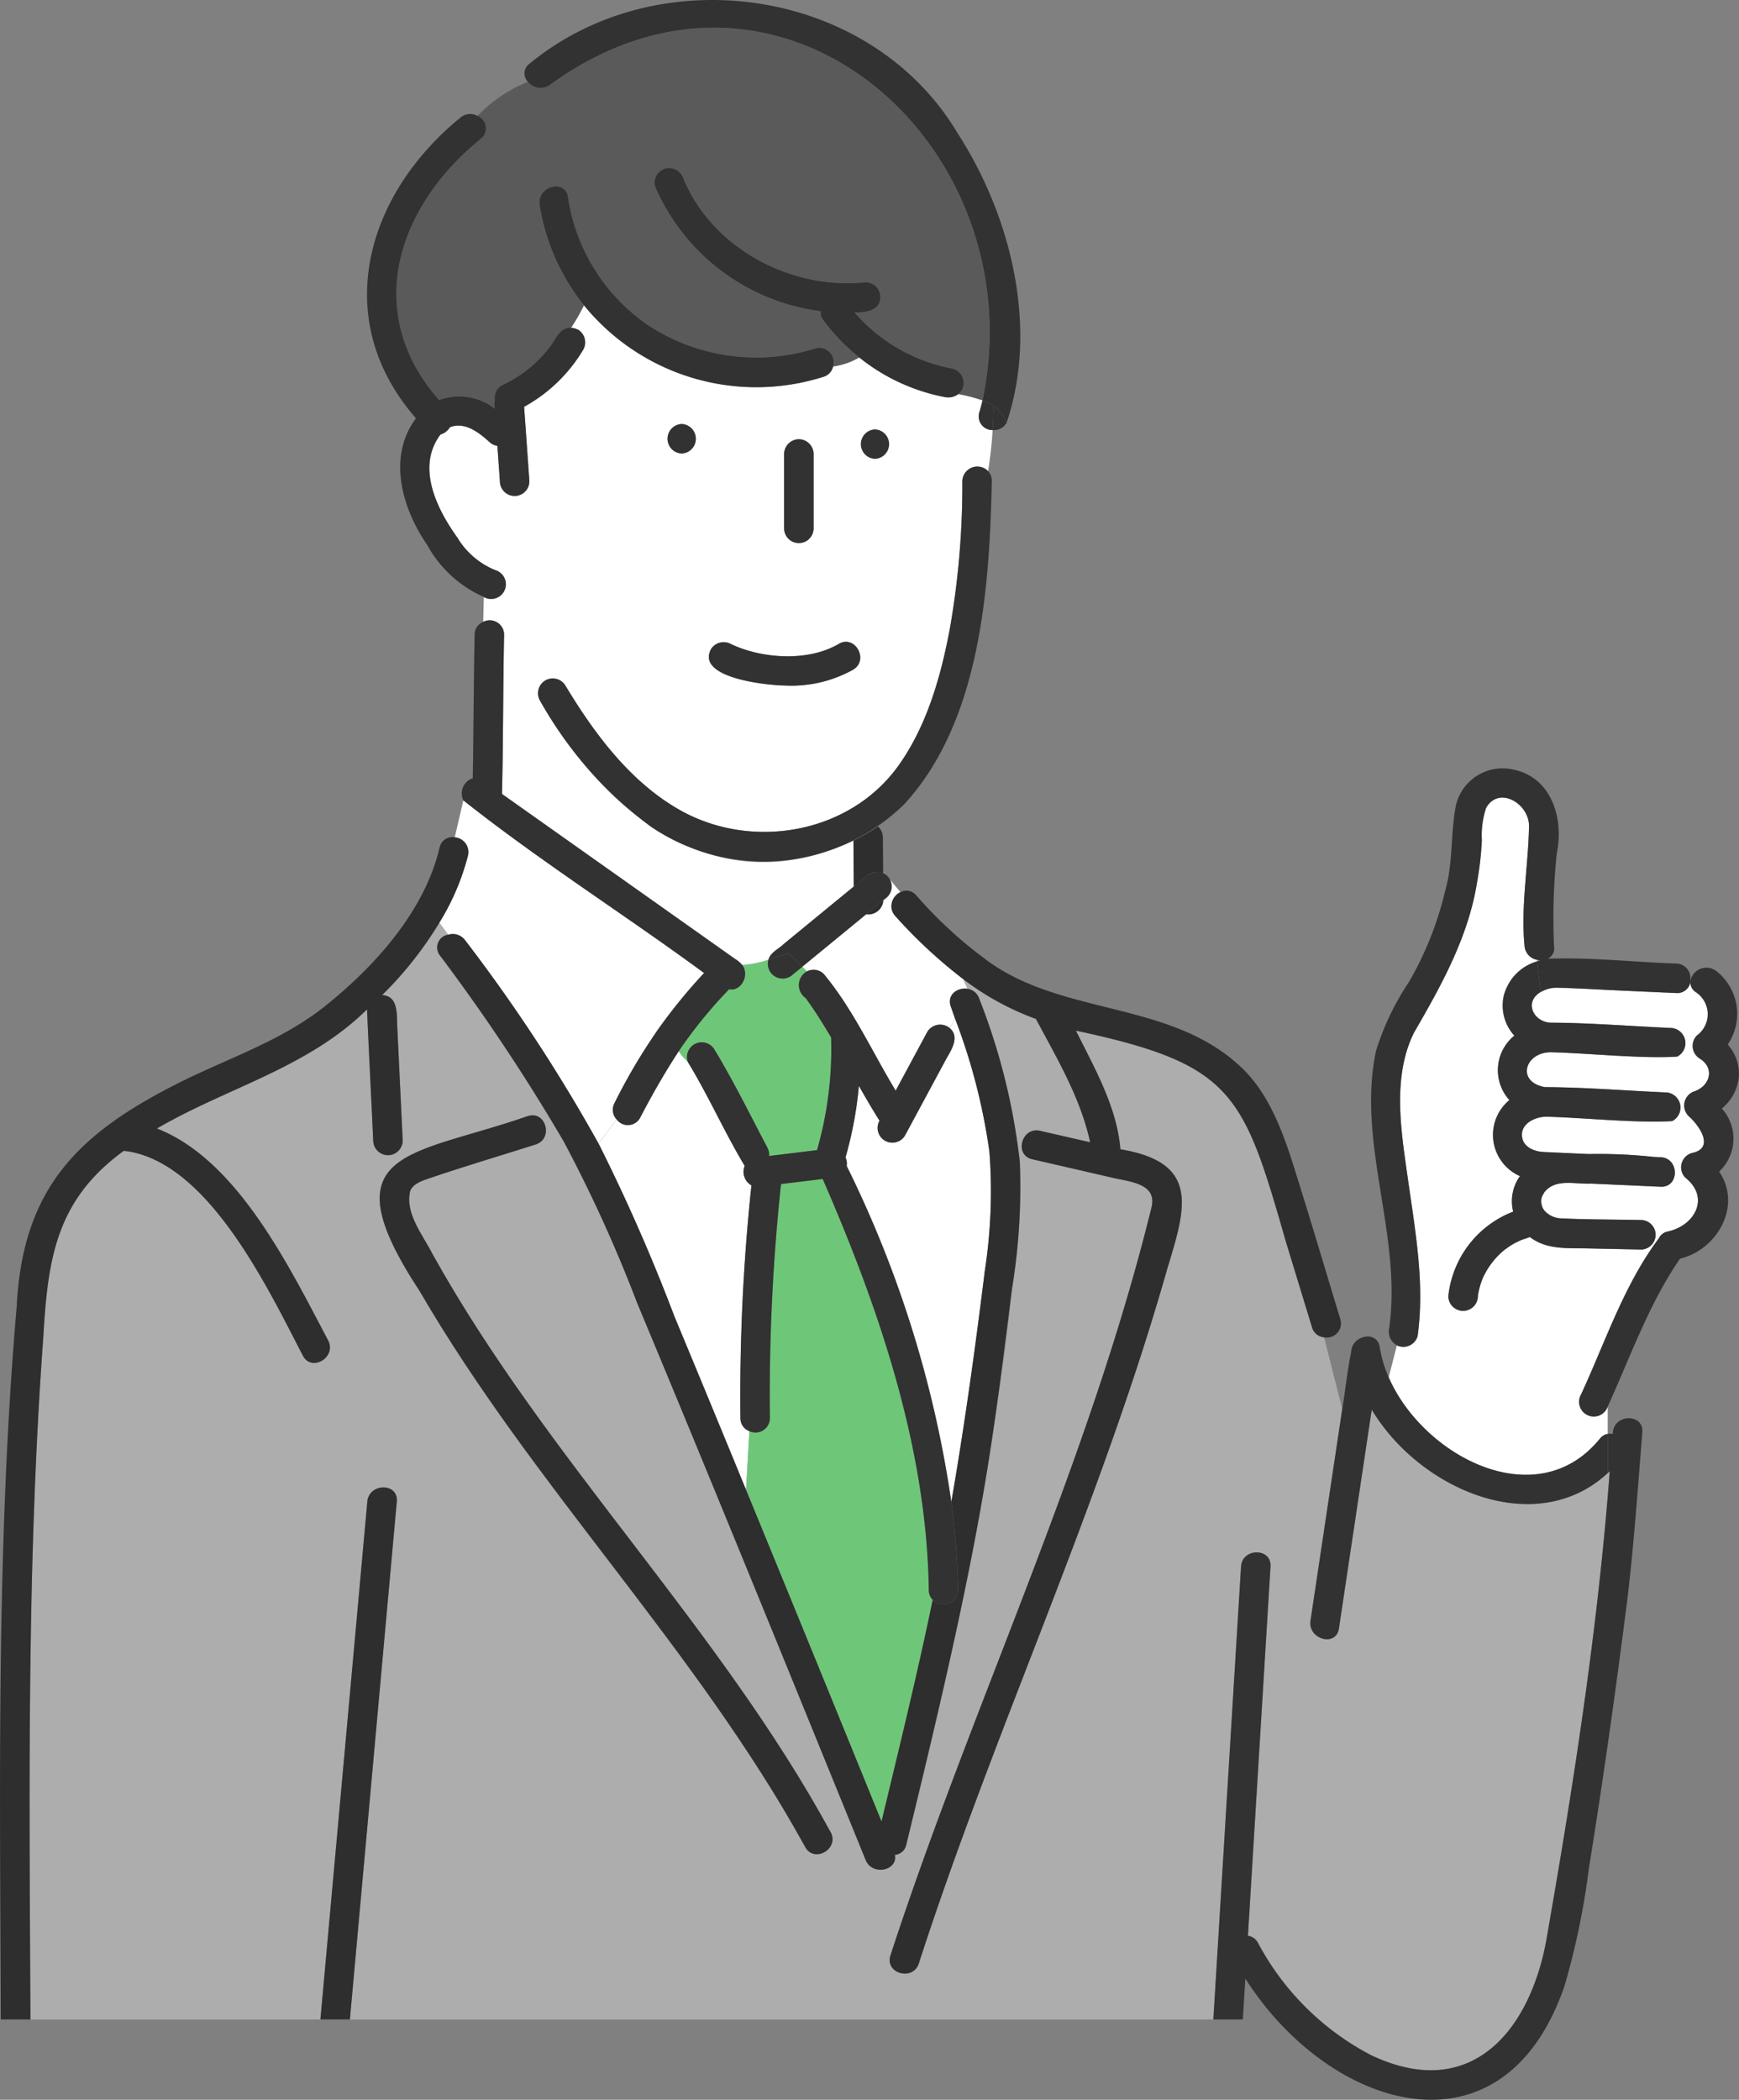 <svg id="rei_01" xmlns="http://www.w3.org/2000/svg" xmlns:xlink="http://www.w3.org/1999/xlink" width="137.723" height="166.241" viewBox="0 0 137.723 166.241">
  <rect x="0" y="0" width="137.723" height="166.241" fill="#808080" stroke="none"/>
  <defs>
    <clipPath id="clip-path">
      <rect id="長方形_609" data-name="長方形 609" width="137.723" height="166.242" fill="none"/>
    </clipPath>
  </defs>
  <g id="グループ_160" data-name="グループ 160" clip-path="url(#clip-path)">
    <path id="パス_1990" data-name="パス 1990" d="M73.35,100.391a36.6,36.6,0,0,0-3.993,4.91,4.574,4.574,0,0,0,.728.845,1.169,1.169,0,0,1,2.1-1c1.527,2.519,2.82,5.16,4.194,7.763a1.272,1.272,0,0,1,.145.673l3.791-.462a28.988,28.988,0,0,0,1.115-8.921c-.633-1.061-1.279-2.117-2.013-3.112a1.25,1.25,0,0,1,.1-2.121l-.368-.368-.737.605a1.173,1.173,0,0,1-1.947-1.163,8.342,8.342,0,0,1-2.076.418c.622.825-.1,2.13-1.038,1.93" transform="translate(-15.609 -22.065)" fill="#6ec778"/>
    <path id="パス_1991" data-name="パス 1991" d="M97.8,114.572A47.837,47.837,0,0,0,95.064,104a2.842,2.842,0,0,1-.408.8c.8.677.177,1.658-.234,2.367l-3.316,6.159A1.168,1.168,0,0,1,89.1,112.13c-.572-.9-1.108-1.828-1.634-2.76a30.4,30.4,0,0,1-1.059,5.673,1.159,1.159,0,0,1,.092.67,88.771,88.771,0,0,1,8.289,26.608c1.05-6.061,1.892-12.151,2.649-18.272a41.456,41.456,0,0,0,.367-9.477" transform="translate(-19.446 -23.405)" fill="#fff"/>
    <path id="パス_1992" data-name="パス 1992" d="M85.005,31.84a13.288,13.288,0,0,1,1.925.5c4.228-20.2-16.038-38.174-34.225-25.008a1.269,1.269,0,0,1-1.782-.219,11.453,11.453,0,0,0-3.99,2.706,1.054,1.054,0,0,1,.292,1.788c-6.642,5.346-9.451,13.782-3.33,20.708A4.568,4.568,0,0,1,48.3,33a2.314,2.314,0,0,1,0-.709,1.147,1.147,0,0,1,.567-1.155,9.945,9.945,0,0,0,3.743-2.97c.5-.592.8-1.653,1.732-1.57a16.334,16.334,0,0,0,1.022-1.783,16.894,16.894,0,0,1-3.521-7.949c-.225-1.472,2.025-2.1,2.25-.621a14.922,14.922,0,0,0,6.526,10.264,15.636,15.636,0,0,0,13.069,1.716,1.14,1.14,0,0,1,1.4,1.431,5.567,5.567,0,0,0,2.074-.714,15.955,15.955,0,0,1-2.9-3.007.929.929,0,0,1-.164-.657A16.576,16.576,0,0,1,61,15.415a1.175,1.175,0,0,1,.815-1.436,1.205,1.205,0,0,1,1.436.815c2.308,5.553,8.566,8.821,14.427,8.194a1.176,1.176,0,0,1,1.168,1.168c-.006,1.1-1.191,1.234-2.044,1.222a13.5,13.5,0,0,0,7.773,4.447,1.172,1.172,0,0,1,.434,2.015" transform="translate(-9.116 -0.637)" fill="#5a5a5a"/>
    <path id="パス_1993" data-name="パス 1993" d="M49.8,57.273c-.086,4.2-.068,8.406-.167,12.606L67.936,82.832a1.246,1.246,0,0,1,.159.112,2.262,2.262,0,0,1,.561.473A8.364,8.364,0,0,0,70.731,83c.167-.584.819-.845,1.227-1.251l5.535-4.541q-.014-1.815-.027-3.628C66.7,78.639,57.923,71.631,52.641,62.487a1.168,1.168,0,0,1,2.016-1.178c2.287,3.792,5.118,7.612,9.047,9.836,5.718,3.237,13.508,1.9,17.373-3.571,2.25-3.184,3.349-7.123,4.048-10.911A65.8,65.8,0,0,0,86.09,45.1a1.187,1.187,0,0,1,2.038-.778,32.609,32.609,0,0,0,.36-3.25,1.086,1.086,0,0,1-1.049-1.424c.1-.3.17-.614.25-.922a13.315,13.315,0,0,0-1.925-.5,1.313,1.313,0,0,1-1.055.236,15.489,15.489,0,0,1-6.782-3.136,5.558,5.558,0,0,1-2.073.714,1.1,1.1,0,0,1-.782.82,17.6,17.6,0,0,1-18.945-5.661,16.536,16.536,0,0,1-1.022,1.783,1.16,1.16,0,0,1,.959,1.739,12.387,12.387,0,0,1-4.679,4.515q.209,2.946.417,5.893a1.167,1.167,0,0,1-2.334,0q-.1-1.4-.2-2.8a1.14,1.14,0,0,1-.637-.312c-.85-.77-1.954-1.617-3.118-1.167a1.305,1.305,0,0,1-.742.578c-.014.015-.029.03-.042.046-1.887,2.567-.261,5.851,1.371,8.122a6.243,6.243,0,0,0,2.992,2.571,1.165,1.165,0,1,1-.9,2.13l-.047,1.962A1.138,1.138,0,0,1,49.8,57.273M71.976,42.963a1.167,1.167,0,0,1,2.335,0v5.893a1.168,1.168,0,0,1-2.335,0ZM66.171,58.435a1.194,1.194,0,0,1,1.6-.418c2.459,1.162,6.09,1.4,8.506,0,1.283-.794,2.453,1.226,1.179,2.016a10.04,10.04,0,0,1-5.387,1.265c-1.4-.009-7.077-.591-5.894-2.859M63.862,40.591a1.168,1.168,0,0,1,0,2.334,1.168,1.168,0,0,1,0-2.334" transform="translate(-9.876 -7.02)" fill="#fff"/>
    <path id="パス_1994" data-name="パス 1994" d="M90.468,89.294l-.215-.256c0,.042,0,.084,0,.126a1.177,1.177,0,0,1,.213.129" transform="translate(-20.311 -20.038)" fill="#6ec778"/>
    <path id="パス_1995" data-name="パス 1995" d="M88.732,91.228l-.325.267A1.188,1.188,0,0,1,87.056,92.6l-5.063,4.154.367.368a1.141,1.141,0,0,1,1.335.213c2.313,2.786,3.821,6.145,5.69,9.23l2.507-4.656a1.19,1.19,0,0,1,1.771-.3,2.883,2.883,0,0,0,.408-.8c-.106-.3-.212-.608-.319-.909-.332-.945.552-1.525,1.327-1.4q-.167-.388-.343-.77a39.042,39.042,0,0,1-5.374-4.984,1.2,1.2,0,0,1,.4-1.9l-.844-1.006a1.135,1.135,0,0,1-.189,1.38" transform="translate(-18.452 -20.22)" fill="#fff"/>
    <path id="パス_1996" data-name="パス 1996" d="M157.344,98.093a1.39,1.39,0,0,1-.281-.04l.015.129c.088-.03.175-.065.265-.09" transform="translate(-35.347 -22.067)" fill="#6ec778"/>
    <path id="パス_1997" data-name="パス 1997" d="M166.172,104.729c1.224-.463,1.574-1.834.394-2.576a1.18,1.18,0,0,1-.236-1.834,2.085,2.085,0,0,0-.117-3.452.915.915,0,0,1-.346-1.057l-.046,0a1.049,1.049,0,0,1-1.123,1.149c-3.147-.125-6.292-.311-9.439-.422a2.541,2.541,0,0,0-1.3.343l.022.187-.022-.187c-1.3.751-.646,2.306.718,2.429,3.206.014,6.424.281,9.627.422a1.2,1.2,0,0,1,.46,2.265c-2.805.179-7.02-.273-10.009-.347-2.068.013-2.75,2.352-.47,2.764,3.206.014,6.424.282,9.627.422a1.2,1.2,0,0,1,.46,2.265c-2.8.179-7.025-.273-10.009-.348-.873.023-2.011.556-1.884,1.586.1.831.974,1.174,1.7,1.21q1.789.088,3.579.164a40.5,40.5,0,0,1,5.138.226l.56.025c1.5.067,1.5,2.4,0,2.334l-5.521-.247c-1.254.07-2.813-.439-3.693.693,0,.015-.132.222-.154.273a1.147,1.147,0,0,0-.086.63c-.015-.171.051.2.072.246a2.322,2.322,0,0,0,.16.276c-.014-.021-.086-.1,0,0a1.832,1.832,0,0,0,1.3.635c2.125.1,4.261.088,6.389.132a1.168,1.168,0,0,1,0,2.335l-4.312-.09c-1.554-.032-3.2.112-4.509-.9-.276.108-.567.181-.841.3l.064-.015c.064-.019.108-.027,0,0a4.756,4.756,0,0,0-1.152.68l-.029.031c.012-.012.048-.052.079-.086a6.161,6.161,0,0,0-1.878,2.4,6.652,6.652,0,0,0-.369,1.365l.005-.016c.02-.106.071-.188,0,0a1.17,1.17,0,1,1-2.34.033,8.068,8.068,0,0,1,5.137-6.7,3.424,3.424,0,0,1,.535-2.815,3.566,3.566,0,0,1-.834-6.019,3.521,3.521,0,0,1,.391-5.1,3.614,3.614,0,0,1,1.8-5.876l-.015-.129a1.215,1.215,0,0,1-.974-1.073c-.312-3.185.305-6.393.353-9.558-.03-1.772-2.4-3.156-3.4-1.394a6.905,6.905,0,0,0-.336,2.566,25.445,25.445,0,0,1-.37,3.259c-.68,4.364-2.834,8.219-5.008,11.974-1.753,3.551-1.005,7.856-.473,11.617.58,4.1,1.341,8.255.763,12.4a1.173,1.173,0,0,1-1.644.732l-.648,2.537c2.725,6.252,11.732,10.993,16.727,4.852a.98.98,0,0,1,.619-.375V129.7a1.164,1.164,0,1,1-2.111-.959c1.93-4.165,3.385-8.645,6.153-12.351a1.006,1.006,0,0,1,.735-.556c2.152-.477,3.332-2.7,1.374-4.257a1.174,1.174,0,0,1,.515-1.951c1.876-.388.556-2.214-.278-2.946a1.18,1.18,0,0,1,.515-1.951" transform="translate(-31.939 -18.338)" fill="#fff"/>
    <path id="パス_1998" data-name="パス 1998" d="M128.009,137.839v0c-5.715,5.276-14.892,1.317-18.69-5.022q-1.3,8.667-2.6,17.334c-.222,1.482-2.471.849-2.251-.621q1.258-8.382,2.515-16.765l-1.438-5.675a1.093,1.093,0,0,1-.959-.8l-2.057-6.74c-3.379-11.781-4.153-14.083-16.638-16.74,1.469,2.958,3.25,6.044,3.522,9.392,6.366,1.066,5.17,4.654,3.692,9.533-5.322,18.715-13.667,36.427-19.654,54.917-.451,1.43-2.7.815-2.251-.621,6.475-19.839,15.659-38.846,20.658-59.151.563-2.032-1.852-2.113-3.225-2.461l-6.2-1.429c-1.465-.337-.842-2.588.621-2.25q1.981.456,3.964.906c-.763-3.521-2.628-6.63-4.292-9.763a21.848,21.848,0,0,1-5.759-3.149c.117.254.23.511.343.77a1.145,1.145,0,0,1,.924.778,50.8,50.8,0,0,1,3.215,12.931,49.553,49.553,0,0,1-.614,10c-1.6,14.888-4.738,29.523-8.376,44.03a1.014,1.014,0,0,1-.907.823c.257,1.233-1.789,1.7-2.316.4-5.99-14.715-11.973-29.433-18.094-44.094a112.822,112.822,0,0,0-5.8-12.759,152.522,152.522,0,0,0-9.833-14.773,1.021,1.021,0,0,1,.677-1.627l-.706-.958a29.311,29.311,0,0,1-4.536,5.739c1.295.062,1.153,1.528,1.2,2.468q.217,4.531.433,9.062a1.167,1.167,0,0,1-2.334,0c-.162-3.465-.338-6.931-.493-10.4-4.726,4.655-11.07,6.179-16.639,9.43,6.393,2.482,10.5,11,13.567,16.789.673,1.341-1.341,2.521-2.016,1.179-2.753-5.294-7.391-15.115-13.83-16.159-.115-.016-.234-.019-.35-.04-5.305,3.858-6,8.44-6.359,14.592C2.8,144.938,3.007,163.039,3.091,181.1H26.057q1.858-20.5,3.716-41c.135-1.486,2.47-1.5,2.334,0q-1.858,20.5-3.716,41H96.773q1.1-17.929,2.194-35.858c.091-1.495,2.426-1.5,2.334,0l-1.788,29.233a1.042,1.042,0,0,1,.794.559,21.321,21.321,0,0,0,8.88,8.851c8.051,3.913,12.877-2.059,14.053-9.623,2.118-12.112,4-24.292,4.926-36.558-.051.049-.1.092-.157.139m-63.567,29.6c-8.635-15.7-21.532-28.525-30.525-44-7.436-11.3-.649-10.65,8.562-13.864,1.438-.456,2.047,1.8.62,2.251-2.821.9-5.668,1.737-8.469,2.693-.539.184-1.209.4-1.462.966-.448,1.812,1.009,3.505,1.775,5.041,9.044,16.234,22.619,29.419,31.514,45.736.72,1.321-1.3,2.5-2.016,1.178" transform="translate(-0.681 -21.212)" fill="#adadad"/>
    <path id="パス_1999" data-name="パス 1999" d="M72.408,136.441a157.622,157.622,0,0,1,.872-18.42,1.243,1.243,0,0,1-.535-1.548c-1.606-2.66-2.873-5.556-4.5-8.22a4.583,4.583,0,0,1-.728-.845c-1.125,1.685-2.1,3.466-3.052,5.253a1.1,1.1,0,0,1-1.852.149l-1.44,1.9a145.584,145.584,0,0,1,6,13.67q2.861,6.868,5.682,13.753l.262-4.656a1.08,1.08,0,0,1-.709-1.035" transform="translate(-13.766 -24.172)" fill="#fff"/>
    <path id="パス_2000" data-name="パス 2000" d="M90.717,152.993c-.152-11.245-3.964-22.365-8.4-32.547l-3.3.4a158.109,158.109,0,0,0-.883,18.528,1.137,1.137,0,0,1-1.625,1.035l-.262,4.656q5.4,13.112,10.728,26.249c1.4-5.838,2.836-11.672,4.053-17.552a1.1,1.1,0,0,1-.312-.77" transform="translate(-17.16 -27.106)" fill="#6ec778"/>
    <path id="パス_2001" data-name="パス 2001" d="M62.288,99.786a44.328,44.328,0,0,1,3.579-4.351C59.58,90.815,52.885,86.583,46.8,81.764l-.68,2.932a1.17,1.17,0,0,1,1.047,1.442A19.2,19.2,0,0,1,44.9,91.445l.706.958a1.213,1.213,0,0,1,1.339.448,131.693,131.693,0,0,1,10.56,16.088l1.441-1.9a1.118,1.118,0,0,1-.164-1.327,54.594,54.594,0,0,1,3.5-5.926" transform="translate(-10.106 -18.401)" fill="#fff"/>
    <path id="パス_2002" data-name="パス 2002" d="M88.525,93.081a1.188,1.188,0,0,0,1.352-1.109l-1.352,1.109" transform="translate(-19.922 -20.698)" fill="#2e2e2e"/>
    <path id="パス_2003" data-name="パス 2003" d="M87.245,89.188c.673-.491,1.408-1.479,2.326-1.061l-.021-2.84a1.217,1.217,0,0,0-.389-.858,15.1,15.1,0,0,1-1.944,1.131q.014,1.813.027,3.628" transform="translate(-19.628 -19.001)" fill="#2e2e2e"/>
    <path id="パス_2004" data-name="パス 2004" d="M36.015,85.544,34.7,91.2l1.314-5.661a1.036,1.036,0,0,0-1.2.821c-1.2,5.033-5.088,9.349-9.026,12.51-3.517,2.825-7.79,4.169-11.767,6.183-7.978,4.031-12.229,8.38-12.7,17.64C-.294,141.448,0,160.328.063,179.132H2.41c-.084-18.056-.3-36.157,1.029-54.175.356-6.146,1.055-10.739,6.36-14.592.115.02.233.023.35.04,6.436,1.045,11.071,10.855,13.829,16.158.674,1.343,2.689.163,2.016-1.178-3.06-5.783-7.174-14.307-13.568-16.789C18,105.345,24.34,103.82,29.065,99.165c.155,3.465.331,6.93.493,10.4a1.168,1.168,0,0,0,2.335,0q-.217-4.531-.433-9.062c-.044-.94.1-2.409-1.2-2.468A29.282,29.282,0,0,0,34.8,92.292l-.923-1.253.923,1.253a19.2,19.2,0,0,0,2.264-5.307,1.168,1.168,0,0,0-1.047-1.441" transform="translate(0 -19.249)" fill="#2e2e2e"/>
    <path id="パス_2005" data-name="パス 2005" d="M124.343,122.484l.981,3.873a1.126,1.126,0,0,0,1.292-1.424c-1.236-4.052-2.432-8.118-3.71-12.157-.915-2.891-2.081-6.013-4.42-8.05-5.465-4.9-13.583-3.907-19.486-7.945a33.963,33.963,0,0,1-5.976-5.42c-1.017-1.111-2.664.544-1.651,1.651A39.089,39.089,0,0,0,96.746,98c-.368-.8-.756-1.581-1.145-2.36.389.779.776,1.56,1.145,2.36a21.848,21.848,0,0,0,5.759,3.149c1.664,3.133,3.529,6.241,4.292,9.763q-1.982-.453-3.963-.906c-1.462-.337-2.087,1.913-.621,2.251l6.2,1.428c1.371.352,3.789.426,3.224,2.461-5,20.305-14.182,39.312-20.658,59.151-.453,1.437,1.8,2.051,2.251.621,5.986-18.49,14.332-36.2,19.654-54.917,1.472-4.851,2.681-8.476-3.692-9.533-.271-3.349-2.053-6.434-3.521-9.392,12.507,2.664,13.255,4.968,16.638,16.74q1.029,3.37,2.057,6.74a1.093,1.093,0,0,0,.959.8Z" transform="translate(-20.461 -20.478)" fill="#2e2e2e"/>
    <path id="パス_2006" data-name="パス 2006" d="M90.816,113.473A50.776,50.776,0,0,0,87.6,100.542a1.143,1.143,0,0,0-.924-.778,22.292,22.292,0,0,1,1.462,4.54,22.292,22.292,0,0,0-1.462-4.54c-.776-.126-1.659.454-1.327,1.4.106.3.212.605.318.909a2.358,2.358,0,0,0,.112-.718,2.358,2.358,0,0,1-.112.718,47.819,47.819,0,0,1,2.739,10.571,41.463,41.463,0,0,1-.367,9.478c-.757,6.12-1.6,12.21-2.649,18.271a63.2,63.2,0,0,1,.55,6.971,1.168,1.168,0,0,1-2.023.771c-1.217,5.88-2.653,11.713-4.054,17.552q-5.341-13.134-10.727-26.25l-.282,5.015.282-5.015q-2.828-6.882-5.682-13.752a145.386,145.386,0,0,0-6-13.67l-1.31,1.727,1.31-1.727A131.689,131.689,0,0,0,46.893,95.925a1.214,1.214,0,0,0-1.34-.448l2.994,4.063-2.994-4.063a1.02,1.02,0,0,0-.676,1.626,152.752,152.752,0,0,1,9.833,14.773,112.686,112.686,0,0,1,5.8,12.759c6.121,14.661,12.1,29.379,18.094,44.094.528,1.3,2.572.832,2.316-.4a1.015,1.015,0,0,0,.908-.823c2.35-9.763,4.748-19.525,6.372-29.441.794-4.845,1.375-9.72,2-14.588a49.5,49.5,0,0,0,.614-10" transform="translate(-10.049 -21.476)" fill="#2e2e2e"/>
    <path id="パス_2007" data-name="パス 2007" d="M74.508,170.686C65.613,154.37,52.039,141.184,43,124.95c-.769-1.537-2.223-3.228-1.777-5.041.253-.568.923-.781,1.462-.966,2.8-.956,5.649-1.8,8.469-2.692,1.427-.453.818-2.708-.62-2.251-9.2,3.214-16,2.552-8.562,13.864,8.993,15.476,21.892,28.3,30.525,44,.719,1.32,2.736.143,2.016-1.178" transform="translate(-8.731 -25.642)" fill="#2e2e2e"/>
    <path id="パス_2008" data-name="パス 2008" d="M155.637,146.01c0,.045-.007.089-.011.134a.915.915,0,0,0-.392-.015v3.105c.052-.048.105-.091.157-.139-.925,12.267-2.808,24.447-4.925,36.558-1.2,7.578-5.967,13.527-14.054,9.623a21.321,21.321,0,0,1-8.88-8.851,1.04,1.04,0,0,0-.794-.559l1.788-29.233c.092-1.5-2.243-1.495-2.334,0q-1.1,17.929-2.193,35.858h2.334l.2-3.238c6.617,10.406,20.418,14.747,25.278.58a60.23,60.23,0,0,0,1.939-9.365c1.159-7.171,2.168-14.371,3.079-21.579.5-4.282.794-8.584,1.145-12.88.123-1.5-2.212-1.489-2.334,0" transform="translate(-27.906 -32.607)" fill="#323232"/>
    <path id="パス_2009" data-name="パス 2009" d="M156.845,144.625c-4.995,6.142-14,1.4-16.727-4.852l-.817,3.2.817-3.2a9.73,9.73,0,0,1-.712-2.39c-.215-1.4-2.25-.908-2.263.4-.309,1.479-.455,3-.706,4.495l.718,2.836-.718-2.836q-1.258,8.382-2.515,16.765c-.22,1.469,2.029,2.1,2.251.621q1.3-8.667,2.6-17.333c3.8,6.338,12.975,10.3,18.69,5.022V144.25a.985.985,0,0,0-.619.375" transform="translate(-30.136 -30.728)" fill="#323232"/>
    <path id="パス_2010" data-name="パス 2010" d="M173.986,107.863a3.467,3.467,0,0,0-.834-2.921,4.306,4.306,0,0,0-.907-5.818,1.291,1.291,0,0,0-2,.593l2.646.1-2.646-.1a.917.917,0,0,0,.346,1.058,2.085,2.085,0,0,1,.117,3.452,1.18,1.18,0,0,0,.236,1.834c1.18.742.829,2.113-.394,2.576a1.18,1.18,0,0,0-.515,1.951c.833.732,2.154,2.557.277,2.946a1.173,1.173,0,0,0-.515,1.951c1.958,1.555.777,3.78-1.375,4.257a1.011,1.011,0,0,0-.735.556c-2.768,3.706-4.223,8.187-6.153,12.351a1.165,1.165,0,1,0,2.111.96v0c1.787-3.918,3.271-8.157,5.726-11.709,2.974-.72,4.932-4.2,3.1-6.9a3.556,3.556,0,0,0,.212-4.993,3.676,3.676,0,0,0,1.294-2.144" transform="translate(-36.321 -22.246)" fill="#323232"/>
    <path id="パス_2011" data-name="パス 2011" d="M159.258,96.062l5.037.226a1.049,1.049,0,0,0,1.123-1.149l-1.765-.066,1.765.066a1.159,1.159,0,0,0-1.123-1.185c-3.389-.113-6.8-.511-10.188-.381a.92.92,0,0,0,.505-.99,49.148,49.148,0,0,1,.22-7.39c.566-2.685-.4-5.958-3.4-6.585a3.793,3.793,0,0,0-4.592,2.818c-.438,2.23-.209,4.554-.851,6.766a26.459,26.459,0,0,1-2.867,7.216,21.04,21.04,0,0,0-2.61,5.456c-1.548,7.278,2.089,14.654,1.041,21.96a1.241,1.241,0,0,0,.608,1.353l.517-2.026-.517,2.026a1.173,1.173,0,0,0,1.644-.733c.578-4.143-.184-8.3-.763-12.4-.532-3.761-1.28-8.066.473-11.616,2.174-3.754,4.328-7.612,5.008-11.975a25.429,25.429,0,0,0,.37-3.259,6.9,6.9,0,0,1,.336-2.565c1-1.762,3.369-.377,3.4,1.394-.048,3.165-.665,6.372-.353,9.558a1.213,1.213,0,0,0,.974,1.072l-.167-1.388.167,1.388a1.39,1.39,0,0,0,.281.04c-.09.025-.177.06-.265.09l.291,2.424a2.533,2.533,0,0,1,1.3-.343c1.467.034,2.936.131,4.4.2" transform="translate(-31.536 -17.668)" fill="#323232"/>
    <path id="パス_2012" data-name="パス 2012" d="M152.4,100.936a3.518,3.518,0,0,0,.842,3.16,3.521,3.521,0,0,0-.391,5.1,3.567,3.567,0,0,0,.834,6.019,3.427,3.427,0,0,0-.535,2.815,8.069,8.069,0,0,0-5.137,6.7,1.17,1.17,0,1,0,2.34-.033l-.005.016a6.653,6.653,0,0,1,.369-1.365,6.166,6.166,0,0,1,1.878-2.4l-.05.055a4.752,4.752,0,0,1,1.152-.68l-.064.015c.274-.115.565-.189.841-.3,1.307,1.011,2.955.867,4.509.9l4.312.09a1.168,1.168,0,0,0,0-2.335c-2.127-.044-4.264-.031-6.389-.132a1.83,1.83,0,0,1-1.3-.635c-.087-.1-.015-.022,0,0a2.227,2.227,0,0,1-.16-.276c-.021-.05-.087-.418-.072-.246a1.148,1.148,0,0,1,.086-.63c.022-.05.155-.258.154-.273.88-1.131,2.44-.623,3.693-.693l5.521.247c1.5.067,1.5-2.268,0-2.334l-.56-.025a40.5,40.5,0,0,0-5.138-.226q-1.79-.079-3.579-.164c-.73-.036-1.6-.38-1.7-1.21-.127-1.03,1.011-1.562,1.884-1.586,2.98.074,7.214.527,10.009.348a1.2,1.2,0,0,0-.46-2.265c-3.2-.14-6.421-.408-9.627-.422-2.283-.414-1.595-2.753.47-2.764,2.987.074,7.2.526,10.009.347a1.2,1.2,0,0,0-.46-2.265c-3.2-.14-6.422-.408-9.628-.422-1.365-.123-2.018-1.679-.718-2.429l-.291-2.423a3.909,3.909,0,0,0-2.639,2.716" transform="translate(-33.311 -22.104)" fill="#323232"/>
    <path id="パス_2013" data-name="パス 2013" d="M151.036,132.359c.07-.188.019-.106,0,0" transform="translate(-33.991 -29.762)" fill="#323232"/>
    <path id="パス_2014" data-name="パス 2014" d="M155.35,126.741c.108-.026.064-.019,0,0" transform="translate(-34.961 -28.519)" fill="#323232"/>
    <path id="パス_2015" data-name="パス 2015" d="M153.855,127.624c-.034.035-.043.047,0,0" transform="translate(-34.618 -28.722)" fill="#323232"/>
    <path id="パス_2016" data-name="パス 2016" d="M69.4,90.664a4.346,4.346,0,0,1-2.519-.649,4.346,4.346,0,0,0,2.519.649,2.248,2.248,0,0,0-.561-.473,1.3,1.3,0,0,0-.158-.112L50.375,77.127c.1-4.2.08-8.405.167-12.607A1.139,1.139,0,0,0,48.888,63.5l-.1,4.233.1-4.233a1.08,1.08,0,0,0-.681,1.022c-.073,3.786-.085,7.571-.145,11.357a1.265,1.265,0,0,0-.747,1.754l.152-.653-.152.653C53.4,82.45,60.094,86.682,66.381,91.3a42.577,42.577,0,0,0-7.08,10.277,1.116,1.116,0,0,0,.164,1.327l.882-1.162-.882,1.162a1.1,1.1,0,0,0,1.852-.15A60.688,60.688,0,0,1,64.368,97.5a2.837,2.837,0,0,1-.438-1.589,2.837,2.837,0,0,0,.438,1.589,36.6,36.6,0,0,1,3.993-4.91c.935.2,1.66-1.105,1.038-1.93" transform="translate(-10.62 -14.267)" fill="#323232"/>
    <path id="パス_2017" data-name="パス 2017" d="M78.517,97.9a1.173,1.173,0,0,0,1.946,1.163l.739-.6L80.14,97.4c-.55.153-1.089.336-1.624.5" transform="translate(-17.661 -21.919)" fill="#323232"/>
    <path id="パス_2018" data-name="パス 2018" d="M87.952,89.4c-.923-.894-1.929.239-2.663.831l-5.534,4.54c-.408.406-1.059.666-1.227,1.251.535-.165,1.074-.349,1.624-.5l-.32-.32.32.32a7.6,7.6,0,0,1,2.04-.32,7.6,7.6,0,0,0-2.04.32l1.06,1.06,5.808-4.767.931-.763a1.176,1.176,0,0,0,0-1.651" transform="translate(-17.673 -20.045)" fill="#323232"/>
    <path id="パス_2019" data-name="パス 2019" d="M91.141,141.214a88.8,88.8,0,0,0-8.289-26.608,1.163,1.163,0,0,0-.092-.671,30.382,30.382,0,0,0,1.059-5.672c.525.932,1.062,1.858,1.634,2.76a1.168,1.168,0,0,0,2.007,1.194l3.317-6.159c.411-.708,1.03-1.692.234-2.367a9.74,9.74,0,0,0-1.841,2.615,9.74,9.74,0,0,1,1.841-2.615,1.191,1.191,0,0,0-1.771.3q-1.254,2.327-2.507,4.656c-1.868-3.085-3.377-6.444-5.69-9.23a1.142,1.142,0,0,0-1.335-.213l2.383,2.383L79.706,99.2a1.251,1.251,0,0,0-.1,2.121c.734,1,1.379,2.052,2.013,3.113a29.015,29.015,0,0,1-1.116,8.921l-3.791.461a1.264,1.264,0,0,0-.145-.673c-1.374-2.6-2.667-5.245-4.194-7.763a1.169,1.169,0,0,0-2.1,1c.365.347.778.69,1.195,1.107-.417-.416-.83-.759-1.195-1.107,1.629,2.664,2.9,5.561,4.5,8.22a1.242,1.242,0,0,0,.535,1.548,157.623,157.623,0,0,0-.872,18.42,1.079,1.079,0,0,0,.708,1.035l.283-5.024-.283,5.024a1.138,1.138,0,0,0,1.626-1.035,157.963,157.963,0,0,1,.883-18.528l3.3-.4c4.439,10.182,8.252,21.3,8.4,32.547a1.1,1.1,0,0,0,.312.77,1.168,1.168,0,0,0,2.023-.77,63.367,63.367,0,0,0-.55-6.971" transform="translate(-15.798 -22.298)" fill="#323232"/>
    <path id="パス_2020" data-name="パス 2020" d="M36.285,180.771q1.255-13.847,2.51-27.694c.135-1.5-2.2-1.486-2.335,0q-1.858,20.5-3.716,41h2.335q.6-6.656,1.206-13.311" transform="translate(-7.369 -34.198)" fill="#2e2e2e"/>
    <path id="パス_2021" data-name="パス 2021" d="M89.278,53.439a34.919,34.919,0,0,0,1.342-5.411,1.187,1.187,0,0,0-2.037.778,65.953,65.953,0,0,1-.966,11.567c-.7,3.788-1.8,7.727-4.049,10.911C79.7,76.752,71.913,78.093,66.2,74.856c-3.928-2.224-6.759-6.045-9.047-9.836A1.168,1.168,0,0,0,55.133,66.2a31.539,31.539,0,0,0,8.786,9.985A15.917,15.917,0,0,0,83.984,74.4c6.028-6.551,6.751-17.082,6.933-25.594a1.075,1.075,0,0,0-.3-.778,34.919,34.919,0,0,1-1.342,5.411" transform="translate(-12.368 -10.731)" fill="#323232"/>
    <path id="パス_2022" data-name="パス 2022" d="M81.3,44.875a1.188,1.188,0,0,0-1.167,1.167v5.892a1.167,1.167,0,0,0,2.334,0V46.042A1.18,1.18,0,0,0,81.3,44.875" transform="translate(-18.034 -10.099)" fill="#323232"/>
    <path id="パス_2023" data-name="パス 2023" d="M89.091,46.2a1.168,1.168,0,0,0,0-2.334,1.168,1.168,0,0,0,0,2.334" transform="translate(-19.796 -9.871)" fill="#323232"/>
    <path id="パス_2024" data-name="パス 2024" d="M69.337,45.653a1.168,1.168,0,0,0,0-2.334,1.168,1.168,0,0,0,0,2.334" transform="translate(-15.35 -9.749)" fill="#323232"/>
    <path id="パス_2025" data-name="パス 2025" d="M54.212,28.721a1.265,1.265,0,0,0-.541-.143,33.4,33.4,0,0,0-1.95,3.181,33.4,33.4,0,0,1,1.95-3.181c-.934-.081-1.233.979-1.733,1.571a9.929,9.929,0,0,1-3.743,2.97,1.149,1.149,0,0,0-.567,1.155,2.339,2.339,0,0,0,0,.709,4.571,4.571,0,0,0-4.407-.687c-6.123-6.933-3.308-15.361,3.331-20.707a1.053,1.053,0,0,0-.292-1.788,10.883,10.883,0,0,0-2.207,3.438A10.883,10.883,0,0,1,46.259,11.8a1.179,1.179,0,0,0-1.358.137c-7.515,6.12-10.339,16.015-3.515,23.8-2.293,3.07-1.1,7.152.9,10.044a9.422,9.422,0,0,0,4.47,4.1l.018-.739-.018.739a1.165,1.165,0,1,0,.9-2.13,6.239,6.239,0,0,1-2.992-2.571c-1.632-2.27-3.258-5.556-1.372-8.122.014-.015.029-.03.043-.046a1.305,1.305,0,0,0,.742-.578c1.164-.45,2.269.4,3.118,1.167a1.15,1.15,0,0,0,.637.312q.1,1.4.2,2.8a1.167,1.167,0,1,0,2.334,0q-.208-2.946-.417-5.892a12.39,12.39,0,0,0,4.678-4.515,1.181,1.181,0,0,0-.418-1.6" transform="translate(-8.442 -2.621)" fill="#323232"/>
    <path id="パス_2026" data-name="パス 2026" d="M75.744,33.425a18.159,18.159,0,0,0,2.639-.123,1.14,1.14,0,0,0-1.4-1.431,15.639,15.639,0,0,1-13.069-1.717,14.922,14.922,0,0,1-6.526-10.263c-.226-1.481-2.475-.852-2.251.62a16.891,16.891,0,0,0,3.521,7.949,7.991,7.991,0,0,0,.569-1.526,7.991,7.991,0,0,1-.569,1.526A17.6,17.6,0,0,0,77.6,34.122a1.1,1.1,0,0,0,.783-.82,18.159,18.159,0,0,1-2.639.123" transform="translate(-12.405 -4.286)" fill="#323232"/>
    <path id="パス_2027" data-name="パス 2027" d="M91.319,34.484a1.178,1.178,0,0,0-.815-1.436A13.5,13.5,0,0,1,82.731,28.6c.852.011,2.04-.121,2.044-1.223a1.175,1.175,0,0,0-1.167-1.167c-5.862.627-12.12-2.642-14.428-8.194a1.2,1.2,0,0,0-1.436-.814,1.175,1.175,0,0,0-.815,1.435A16.577,16.577,0,0,0,80.04,28.5a.926.926,0,0,0,.164.657,15.974,15.974,0,0,0,2.9,3.007,6.035,6.035,0,0,0,1.187-.934,6.035,6.035,0,0,1-1.187.934A15.49,15.49,0,0,0,89.883,35.3a1.312,1.312,0,0,0,1.055-.236c-.438-.091-.889-.181-1.339-.294.45.113.9.2,1.339.294a1.1,1.1,0,0,0,.381-.58" transform="translate(-15.048 -3.862)" fill="#323232"/>
    <path id="パス_2028" data-name="パス 2028" d="M100.322,40.907c-.079.308-.153.618-.25.922a1.086,1.086,0,0,0,1.048,1.425c.04-.639.066-1.276.067-1.915a4.176,4.176,0,0,0-.865-.432" transform="translate(-22.508 -9.206)" fill="#323232"/>
    <path id="パス_2029" data-name="パス 2029" d="M101.509,41.465c0,.639-.027,1.276-.067,1.915a1.125,1.125,0,0,0,1.117-.6,2.7,2.7,0,0,0-1.051-1.312" transform="translate(-22.829 -9.332)" fill="#323232"/>
    <path id="パス_2030" data-name="パス 2030" d="M87.911,10.563C81.035-1.012,64.261-3.411,54,5.043a.943.943,0,0,0-.131,1.431c.289-.12.576-.243.883-.345-.307.1-.594.225-.883.345a1.269,1.269,0,0,0,1.782.219C73.849-6.479,94.106,11.522,89.877,31.7a4.138,4.138,0,0,1,.865.432v0a2.7,2.7,0,0,1,1.05,1.311c2.53-7.526.33-16.373-3.881-22.881" transform="translate(-12.063 0)" fill="#323232"/>
    <path id="パス_2031" data-name="パス 2031" d="M72.6,66.17c-1.173,2.278,4.489,2.844,5.894,2.859a10.037,10.037,0,0,0,5.387-1.265c1.275-.79.1-2.81-1.178-2.016-2.416,1.408-6.048,1.166-8.506,0a1.193,1.193,0,0,0-1.6.418" transform="translate(-16.302 -14.755)" fill="#323232"/>
  </g>
</svg>
